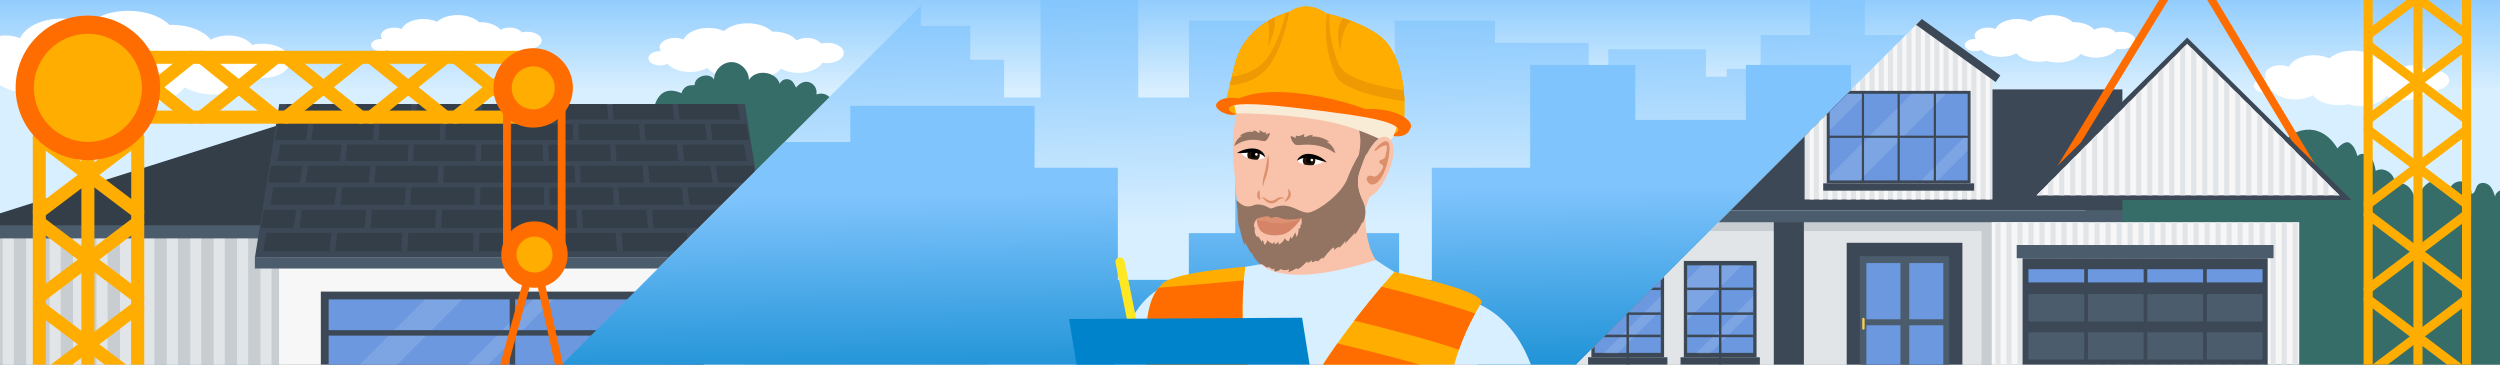 <?xml version="1.0" encoding="UTF-8"?>
<svg id="main" xmlns="http://www.w3.org/2000/svg" xmlns:xlink="http://www.w3.org/1999/xlink" viewBox="0 0 1920 280">
  <rect x="0" y="0" width="1920" height="280" fill="#333333" stroke="none"/>
  <defs>
    <style>
      .cls-1 {
        fill: #c7cdd1;
      }

      .cls-1, .cls-2, .cls-3, .cls-4, .cls-5, .cls-6, .cls-7, .cls-8, .cls-9, .cls-10, .cls-11, .cls-12, .cls-13, .cls-14, .cls-15, .cls-16, .cls-17, .cls-18, .cls-19, .cls-20, .cls-21, .cls-22, .cls-23, .cls-24, .cls-25, .cls-26, .cls-27, .cls-28, .cls-29 {
        stroke-width: 0px;
      }

      .cls-2 {
        fill: #d68467;
      }

      .cls-3 {
        fill: url(#_Градієнт_без_назви_3);
      }

      .cls-4 {
        fill: #ff6d00;
      }

      .cls-5 {
        fill: #0083ca;
      }

      .cls-6 {
        fill: #231106;
      }

      .cls-7 {
        fill: #dd9173;
      }

      .cls-8 {
        fill: #ef9a03;
      }

      .cls-9 {
        fill: #6b98df;
      }

      .cls-10 {
        fill: #d8efff;
      }

      .cls-30 {
        clip-path: url(#clippath-2);
      }

      .cls-11 {
        fill: #937361;
      }

      .cls-12 {
        fill: #f7f7f7;
      }

      .cls-14 {
        fill: url(#_Градієнт_без_назви_6);
      }

      .cls-15 {
        fill: #ffe721;
      }

      .cls-16 {
        fill: #333e49;
      }

      .cls-17, .cls-31, .cls-32, .cls-33 {
        fill: none;
      }

      .cls-18 {
        fill: #ffcf4a;
      }

      .cls-19 {
        fill: #ffae01;
      }

      .cls-34 {
        clip-path: url(#clippath-1);
      }

      .cls-35 {
        clip-path: url(#clippath-4);
      }

      .cls-20 {
        fill: #4b5c6d;
      }

      .cls-21, .cls-25 {
        fill: #fff;
      }

      .cls-22 {
        fill: #3c4856;
      }

      .cls-36 {
        clip-path: url(#clippath);
      }

      .cls-31 {
        stroke-width: 10px;
      }

      .cls-31, .cls-33 {
        stroke: #ffae01;
        stroke-linecap: round;
        stroke-linejoin: round;
      }

      .cls-32 {
        stroke: #ff6d00;
        stroke-miterlimit: 10;
        stroke-width: 6px;
      }

      .cls-37 {
        clip-path: url(#clippath-3);
      }

      .cls-38 {
        clip-path: url(#clippath-5);
      }

      .cls-23 {
        fill: #e2e5e8;
      }

      .cls-24 {
        fill: #366d68;
      }

      .cls-33 {
        stroke-width: 7px;
      }

      .cls-25 {
        opacity: .13;
      }

      .cls-26 {
        fill: url(#_Градієнт_без_назви_5);
      }

      .cls-27 {
        fill: #f9c3ab;
      }

      .cls-28 {
        fill: #db8f6a;
      }

      .cls-29 {
        fill: #f9ecd7;
      }
    </style>
    <clipPath id="clippath">
      <rect id="mask-2" data-name="mask" class="cls-17" width="1920" height="280"/>
    </clipPath>
    <linearGradient id="_Градієнт_без_назви_5" data-name="Градієнт без назви 5" x1="960" y1="-18.02" x2="960" y2="69.81" gradientUnits="userSpaceOnUse">
      <stop offset="0" stop-color="#80c4fd"/>
      <stop offset="1" stop-color="#d8efff"/>
    </linearGradient>
    <clipPath id="clippath-1">
      <polygon class="cls-17" points="1490.63 0 1210.64 280 431.53 280 711.53 0 1490.63 0"/>
    </clipPath>
    <linearGradient id="_Градієнт_без_назви_3" data-name="Градієнт без назви 3" x1="1481.23" y1="167.37" x2="1479.19" y2="-14.42" gradientUnits="userSpaceOnUse">
      <stop offset="0" stop-color="#d8efff"/>
      <stop offset="1" stop-color="#80c4fd"/>
    </linearGradient>
    <linearGradient id="_Градієнт_без_назви_6" data-name="Градієнт без назви 6" x1="1471.69" y1="323.66" x2="1469.65" y2="139.83" gradientUnits="userSpaceOnUse">
      <stop offset="0" stop-color="#0083ca"/>
      <stop offset="1" stop-color="#80c4fd"/>
    </linearGradient>
    <clipPath id="clippath-2">
      <path class="cls-17" d="m996.05,123.56s7.37-8.95,20,.92c0,0-10.8,6.06-20-.92Z"/>
    </clipPath>
    <clipPath id="clippath-3">
      <path class="cls-17" d="m971.7,120.83s-4.66-10.42-18.39-2.66c0,0,8.42,8.11,18.39,2.66Z"/>
    </clipPath>
    <clipPath id="clippath-4">
      <polygon class="cls-17" points="1490.63 0 1210.64 279.99 1920 279.99 1920 0 1490.63 0"/>
    </clipPath>
    <clipPath id="clippath-5">
      <polygon class="cls-17" points="1564 150 1796.74 150 1680.05 33.31 1564 150"/>
    </clipPath>
  </defs>
  <g id="mask">
    <g class="cls-36">
      <g id="main-2" data-name="main">
        <rect id="sky" class="cls-26" width="1920" height="280"/>
        <g id="clouds">
          <path class="cls-21" d="m647.93,39.87c-.74-4.29-7.03-7.41-14.04-6.96-1.2.08-2.34.26-3.41.52-1.8-2.53-5.92-4.3-10.72-4.3-3.08,0-5.88.73-7.97,1.92-3.23-4.01-9.96-6.77-17.76-6.77-.36,0-.72,0-1.08.02-3.86-3.84-10.79-6.41-18.7-6.41s-14.33,2.38-18.26,5.99c-3.32-1.54-7.46-2.46-11.96-2.46-9.15,0-16.84,3.8-19.11,8.97-1.88-.79-4.16-1.26-6.61-1.26-6.46,0-11.69,3.2-11.69,7.16,0,1.07.39,2.08,1.07,2.99-.23-.01-.47-.02-.71-.02-4.97,0-8.99,2.47-8.99,5.51s4.03,5.51,8.99,5.51c2.12,0,4.08-.45,5.61-1.21,3.32,3.74,9.79,6.27,17.23,6.27,5.21,0,9.94-1.25,13.45-3.27,3.52,4.54,11.08,7.68,19.83,7.68,2.51,0,4.92-.26,7.16-.74,2.94.89,6.24,1.4,9.74,1.4,8.75,0,16.31-3.14,19.83-7.68,3.51,2.03,8.24,3.27,13.45,3.27,8.41,0,15.59-3.24,18.37-7.8,1.55.28,3.21.38,4.92.27,7.01-.45,12.1-4.3,11.36-8.6Z"/>
          <path class="cls-21" d="m1880.93,60.87c-.74-4.29-7.03-7.41-14.04-6.96-1.2.08-2.34.26-3.41.52-1.8-2.53-5.92-4.3-10.72-4.3-3.08,0-5.88.73-7.97,1.92-3.23-4.01-9.96-6.77-17.76-6.77-.36,0-.72,0-1.08.02-3.86-3.84-10.79-6.41-18.7-6.41s-14.33,2.38-18.26,5.99c-3.32-1.54-7.46-2.46-11.96-2.46-9.15,0-16.84,3.8-19.11,8.97-1.88-.79-4.16-1.26-6.61-1.26-6.46,0-11.69,3.2-11.69,7.16,0,1.07.39,2.08,1.07,2.99-.23-.01-.47-.02-.71-.02-4.97,0-8.99,2.47-8.99,5.51s4.03,5.51,8.99,5.51c2.12,0,4.08-.45,5.61-1.21,3.32,3.74,9.79,6.27,17.23,6.27,5.21,0,9.94-1.25,13.45-3.27,3.52,4.54,11.08,7.68,19.83,7.68,2.51,0,4.92-.26,7.16-.74,2.94.89,6.24,1.4,9.74,1.4,8.75,0,16.31-3.14,19.83-7.68,3.51,2.03,8.24,3.27,13.45,3.27,8.41,0,15.59-3.24,18.37-7.8,1.55.28,3.21.38,4.92.27,7.01-.45,12.1-4.3,11.36-8.6Z"/>
          <path class="cls-21" d="m222.88,45.37c-1.25-7.24-11.85-12.5-23.68-11.73-2.02.13-3.95.43-5.74.87-3.04-4.27-9.99-7.26-18.09-7.26-5.19,0-9.91,1.23-13.44,3.24-5.44-6.76-16.8-11.41-29.95-11.41-.61,0-1.22.01-1.83.03-6.51-6.48-18.2-10.8-31.54-10.8s-24.17,4.01-30.8,10.1c-5.6-2.61-12.59-4.15-20.16-4.15-15.43,0-28.41,6.41-32.23,15.12-3.17-1.34-7.01-2.12-11.16-2.12-10.89,0-19.72,5.41-19.72,12.07,0,1.8.65,3.51,1.81,5.05-.4-.02-.8-.03-1.2-.03-8.38,0-15.17,4.16-15.17,9.29s6.79,9.29,15.17,9.29c3.58,0,6.87-.76,9.47-2.03,5.6,6.3,16.52,10.58,29.06,10.58,8.78,0,16.76-2.1,22.68-5.52,5.94,7.66,18.68,12.95,33.45,12.95,4.23,0,8.29-.44,12.08-1.24,4.95,1.51,10.53,2.36,16.43,2.36,14.76,0,27.5-5.29,33.45-12.95,5.92,3.42,13.9,5.52,22.68,5.52,14.19,0,26.29-5.47,30.98-13.16,2.61.47,5.42.64,8.29.45,11.83-.76,20.41-7.26,19.16-14.5Z"/>
          <path class="cls-21" d="m415.94,30.4c-.65-3.68-6.14-6.35-12.26-5.96-1.05.07-2.04.22-2.97.44-1.57-2.17-5.17-3.69-9.37-3.69-2.69,0-5.13.63-6.96,1.65-2.82-3.44-8.7-5.8-15.51-5.8-.32,0-.63,0-.95.02-3.37-3.29-9.43-5.49-16.33-5.49s-12.51,2.04-15.95,5.13c-2.9-1.32-6.52-2.11-10.44-2.11-7.99,0-14.71,3.26-16.69,7.69-1.64-.68-3.63-1.08-5.78-1.08-5.64,0-10.21,2.75-10.21,6.14,0,.92.34,1.78.94,2.57-.21,0-.41-.02-.62-.02-4.34,0-7.85,2.11-7.85,4.72s3.52,4.72,7.85,4.72c1.86,0,3.56-.39,4.9-1.03,2.9,3.2,8.55,5.38,15.05,5.38,4.55,0,8.68-1.07,11.74-2.81,3.08,3.89,9.67,6.58,17.32,6.58,2.19,0,4.3-.22,6.26-.63,2.56.77,5.45,1.2,8.51,1.2,7.64,0,14.24-2.69,17.32-6.58,3.07,1.74,7.2,2.81,11.74,2.81,7.35,0,13.61-2.78,16.04-6.69,1.35.24,2.8.33,4.29.23,6.13-.39,10.57-3.69,9.92-7.37Z"/>
          <path class="cls-21" d="m1639.94,30.4c-.65-3.68-6.14-6.35-12.26-5.96-1.05.07-2.04.22-2.97.44-1.57-2.17-5.17-3.69-9.37-3.69-2.69,0-5.13.63-6.96,1.65-2.82-3.44-8.7-5.8-15.51-5.8-.32,0-.63,0-.95.02-3.37-3.29-9.43-5.49-16.33-5.49s-12.51,2.04-15.95,5.13c-2.9-1.32-6.52-2.11-10.44-2.11-7.99,0-14.71,3.26-16.69,7.69-1.64-.68-3.63-1.08-5.78-1.08-5.64,0-10.21,2.75-10.21,6.14,0,.92.34,1.78.94,2.57-.21,0-.41-.02-.62-.02-4.34,0-7.85,2.11-7.85,4.72s3.52,4.72,7.85,4.72c1.86,0,3.56-.39,4.9-1.03,2.9,3.2,8.55,5.38,15.05,5.38,4.55,0,8.68-1.07,11.74-2.81,3.08,3.89,9.67,6.58,17.32,6.58,2.19,0,4.3-.22,6.26-.63,2.56.77,5.45,1.2,8.51,1.2,7.64,0,14.24-2.69,17.32-6.58,3.07,1.74,7.2,2.81,11.74,2.81,7.35,0,13.61-2.78,16.04-6.69,1.35.24,2.8.33,4.29.23,6.13-.39,10.57-3.69,9.92-7.37Z"/>
        </g>
        <g id="bushes">
          <path class="cls-24" d="m1639.32,108.82c9.75-1.82,20.29,1.22,27.58,7.95,4.74-5.68,15.77-3.06,17.44,4.16,1.63-3.93,7.09-4.95,10.96-3.2s6.5,5.38,8.94,8.86c7.34-6.26,20.29-3.74,24.74,4.83-1.03-4.28,3.08-8.62,7.47-8.81s8.44,2.9,10.54,6.76c-.37-12.77,8.18-26.3,20.63-29.16,18.37-4.21,27.46,13.79,27.46,13.79,0,0,5.49-6.37,9.09-4.37s5.21,6.26,6.37,10.22c2.55-2.79,7.48-1.81,10.02.99s3.33,6.72,4.01,10.44c6.38-4,16.09,3.1,14.21,10.39,3.88-2.47,9.34-.48,12.21,3.12s3.8,8.33,4.65,12.85c1.24-6.86,3.89-14.22,10.02-17.52s15.88.93,15.05,7.85c0-4.71,4.45-8.94,9.15-8.69s8.69,4.92,8.19,9.6c2.84-.08,3-4.27,4.7-6.54,2-2.67,6.41-2.26,8.91-.05s3.58,5.58,4.56,8.77c.79-6.22,10.5-7.14,14.82-2.59s4.72,11.41,5.21,17.66c3.11,39.53,19.21,80.07,6.38,117.6-.93,2.73-2.1,5.53-4.36,7.32-1.68,1.33-3.79,1.96-5.87,2.49-23.36,5.93-47.91,1.93-71.99.85-41.48-1.85-82.77,5.08-124.03,9.7-41.26,4.62-83.68,6.85-123.72-4.14-2.7-.74-5.49-1.6-7.55-3.5-2.06-1.89-3.14-4.6-4.1-7.23-19.59-53.6-10.61-106.63,12.22-157.26,5.08-11.28,13.13-20.74,26.07-23.15Z"/>
          <path class="cls-24" d="m530.51,65.5l2.96-.14c-.02-6.95,11.21-10.21,14.92-4.33.02-7.09,6.58-13.49,13.67-13.34s13.37,6.84,13.07,13.93c4.93-8.9,21.02-6.98,23.71,2.84.01-.03.02-.06.03-.08,1.68-4.32,7.65-4.87,10.26-1.04.86,1.25,1.62,2.57,2.27,3.94,1.13-1.59,2.69-2.84,4.44-3.68,5.55-2.66,11.71,1.81,11.26,7.95-.02.32-.06.65-.1.97l1.42-.36c5.34-1.36,10.63,2.38,11.14,7.87h0c3.7-2.75,9.34-.76,12.08,2.94s3.34,8.52,3.85,13.1c.62,5.54,1.23,11.25-.29,16.62s-5.72,10.37-11.25,11.09c-2.23.29-4.99.12-5.64,2.81-.17.69-.12,1.41.03,2.1,3.99,18.52-10.2,36.75-27.46,44.19s-36.11,6.68-54.55,5.92c-3.44-.14-6.98-.3-10.09-1.76-2.86-1.34-5.13-3.66-7.4-5.85-6.16-5.95-12.92-11.35-18.17-18.12-12.22-15.73-13.81-36.18-18.23-54.91-3.07-13.01,1.49-35.28,21-26.55,0-.02,0-.04.01-.06.79-3.38,3.6-5.89,7.06-6.05Z"/>
        </g>
        <g id="building">
          <g id="buiding">
            <rect class="cls-1" x="-4.98" y="169.37" width="222.98" height="196.22"/>
            <rect class="cls-23" x="200.02" y="175.04" width="8.51" height="190.89"/>
            <rect class="cls-23" x="182.06" y="175.04" width="8.51" height="190.89"/>
            <rect class="cls-23" x="164.11" y="175.04" width="8.51" height="190.89"/>
            <rect class="cls-23" x="146.11" y="175.04" width="8.51" height="190.89"/>
            <rect class="cls-23" x="128.11" y="175.04" width="8.51" height="190.89"/>
            <rect class="cls-23" x="110.11" y="175.04" width="8.51" height="190.89"/>
            <rect class="cls-23" x="92.11" y="175.04" width="8.51" height="190.89"/>
            <rect class="cls-23" x="74.11" y="175.04" width="8.51" height="190.89"/>
            <rect class="cls-23" x="56.11" y="175.04" width="8.51" height="190.89"/>
            <rect class="cls-23" x="38.11" y="175.04" width="8.51" height="190.89"/>
            <rect class="cls-23" x="20.11" y="175.04" width="8.51" height="190.89"/>
            <rect class="cls-23" x="2.11" y="175.04" width="8.51" height="190.89"/>
            <polygon class="cls-16" points="227.43 91.83 221.67 173.01 220.97 182.92 -29 182.92 -29 173.01 227.43 91.83"/>
            <polygon class="cls-20" points="221.67 173.01 220.97 182.92 -29 182.92 -29 173.01 221.67 173.01"/>
            <rect class="cls-12" x="214.31" y="182" width="357.9" height="183.59" transform="translate(786.52 547.6) rotate(-180)"/>
            <polygon class="cls-22" points="572.07 79.94 214.45 79.94 195.75 197.91 590.77 197.91 572.07 79.94"/>
            <rect class="cls-20" x="195.75" y="197.72" width="395.02" height="8.51" transform="translate(786.52 403.95) rotate(-180)"/>
            <g id="pattern">
              <polygon class="cls-16" points="533.58 193 584.27 193 582.06 178.86 531.95 178.86 533.58 193"/>
              <polygon class="cls-16" points="478.36 193 529.05 193 527.48 178.86 477.37 178.86 478.36 193"/>
              <polygon class="cls-16" points="423.14 193 473.83 193 472.9 178.86 422.79 178.86 423.14 193"/>
              <polygon class="cls-16" points="367.91 193 418.61 193 418.31 178.86 368.21 178.86 367.91 193"/>
              <polygon class="cls-16" points="312.69 193 363.39 193 363.73 178.86 313.63 178.86 312.69 193"/>
              <polygon class="cls-16" points="257.47 193 308.17 193 309.15 178.86 259.05 178.86 257.47 193"/>
              <polygon class="cls-16" points="202.25 193 252.94 193 254.57 178.86 204.47 178.86 202.25 193"/>
              <polygon class="cls-16" points="554.53 161.16 556.4 174.88 586.05 174.88 583.84 161.16 554.53 161.16"/>
              <polygon class="cls-16" points="502 174.88 551.94 174.88 550.12 161.16 500.75 161.16 502 174.88"/>
              <polygon class="cls-16" points="447.6 174.88 497.54 174.88 496.34 161.16 446.97 161.16 447.6 174.88"/>
              <polygon class="cls-16" points="393.2 174.88 443.14 174.88 442.57 161.16 393.2 161.16 393.2 174.88"/>
              <polygon class="cls-16" points="338.8 174.88 388.74 174.88 388.79 161.16 339.42 161.16 338.8 174.88"/>
              <polygon class="cls-16" points="284.39 174.88 334.34 174.88 335.01 161.16 285.64 161.16 284.39 174.88"/>
              <polygon class="cls-16" points="229.99 174.88 279.94 174.88 281.23 161.16 231.86 161.16 229.99 174.88"/>
              <polygon class="cls-16" points="202.68 161.16 200.48 174.88 225.51 174.88 227.43 161.16 202.68 161.16"/>
              <polygon class="cls-16" points="529.47 157.3 578.68 157.3 576.59 143.97 527.93 143.97 529.47 157.3"/>
              <polygon class="cls-16" points="475.86 157.3 525.07 157.3 523.59 143.97 474.93 143.97 475.86 157.3"/>
              <polygon class="cls-16" points="422.26 157.3 471.47 157.3 470.59 143.97 421.93 143.97 422.26 157.3"/>
              <polygon class="cls-16" points="368.66 157.3 417.87 157.3 417.59 143.97 368.93 143.97 368.66 157.3"/>
              <polygon class="cls-16" points="315.05 157.3 364.26 157.3 364.59 143.97 315.94 143.97 315.05 157.3"/>
              <polygon class="cls-16" points="261.45 157.3 310.66 157.3 311.59 143.97 262.94 143.97 261.45 157.3"/>
              <polygon class="cls-16" points="207.85 157.3 257.06 157.3 258.59 143.97 209.94 143.97 207.85 157.3"/>
              <polygon class="cls-16" points="549.93 127.28 551.69 140.22 580.48 140.22 578.4 127.28 549.93 127.28"/>
              <polygon class="cls-16" points="498.86 140.22 547.35 140.22 545.64 127.28 497.68 127.28 498.86 140.22"/>
              <polygon class="cls-16" points="446.03 140.22 494.52 140.22 493.4 127.28 445.44 127.28 446.03 140.22"/>
              <polygon class="cls-16" points="393.2 140.22 441.7 140.22 441.16 127.28 393.2 127.28 393.2 140.22"/>
              <polygon class="cls-16" points="340.37 140.22 388.87 140.22 388.92 127.28 340.96 127.28 340.37 140.22"/>
              <polygon class="cls-16" points="287.54 140.22 336.04 140.22 336.67 127.28 288.71 127.28 287.54 140.22"/>
              <polygon class="cls-16" points="234.71 140.22 283.21 140.22 284.43 127.28 236.47 127.28 234.71 140.22"/>
              <polygon class="cls-16" points="208.13 127.28 206.05 140.22 230.36 140.22 232.17 127.28 208.13 127.28"/>
              <polygon class="cls-16" points="525.59 123.63 573.39 123.63 571.42 111.05 524.14 111.05 525.59 123.63"/>
              <polygon class="cls-16" points="473.51 123.63 521.32 123.63 519.92 111.05 472.63 111.05 473.51 123.63"/>
              <polygon class="cls-16" points="421.43 123.63 469.24 123.63 468.41 111.05 421.13 111.05 421.43 123.63"/>
              <polygon class="cls-16" points="369.36 123.63 417.17 123.63 416.9 111.05 369.62 111.05 369.36 123.63"/>
              <polygon class="cls-16" points="317.28 123.63 365.09 123.63 365.4 111.05 318.11 111.05 317.28 123.63"/>
              <polygon class="cls-16" points="265.2 123.63 313.01 123.63 313.89 111.05 266.61 111.05 265.2 123.63"/>
              <polygon class="cls-16" points="213.13 123.63 260.94 123.63 262.39 111.05 215.1 111.05 213.13 123.63"/>
              <polygon class="cls-16" points="545.57 95.28 547.24 107.51 575.22 107.51 573.25 95.28 545.57 95.28"/>
              <polygon class="cls-16" points="495.89 107.51 543.03 107.51 541.41 95.28 494.78 95.28 495.89 107.51"/>
              <polygon class="cls-16" points="444.54 107.51 491.68 107.51 490.62 95.28 443.99 95.28 444.54 107.51"/>
              <polygon class="cls-16" points="393.2 107.51 440.34 107.51 439.83 95.28 393.2 95.28 393.2 107.51"/>
              <polygon class="cls-16" points="341.85 107.51 388.99 107.51 389.04 95.28 342.41 95.28 341.85 107.51"/>
              <polygon class="cls-16" points="290.51 107.51 337.65 107.51 338.25 95.28 291.62 95.28 290.51 107.51"/>
              <polygon class="cls-16" points="239.16 107.51 286.3 107.51 287.46 95.28 240.83 95.28 239.16 107.51"/>
              <polygon class="cls-16" points="213.27 95.28 211.3 107.51 234.93 107.51 236.64 95.28 213.27 95.28"/>
              <polygon class="cls-16" points="521.92 91.83 568.41 91.83 566.54 79.94 520.55 79.94 521.92 91.83"/>
              <polygon class="cls-16" points="471.29 91.83 517.77 91.83 516.45 79.94 470.46 79.94 471.29 91.83"/>
              <polygon class="cls-16" points="420.65 91.83 467.14 91.83 466.35 79.94 420.36 79.94 420.65 91.83"/>
              <polygon class="cls-16" points="370.02 91.83 416.5 91.83 416.26 79.94 370.27 79.94 370.02 91.83"/>
              <polygon class="cls-16" points="319.38 91.83 365.87 91.83 366.16 79.94 320.17 79.94 319.38 91.83"/>
              <polygon class="cls-16" points="268.75 91.83 315.23 91.83 316.07 79.94 270.08 79.94 268.75 91.83"/>
              <polygon class="cls-16" points="218.12 91.83 264.6 91.83 265.97 79.94 219.98 79.94 218.12 91.83"/>
            </g>
          </g>
          <g id="window">
            <rect class="cls-22" x="246.4" y="223.94" width="294" height="120"/>
            <rect class="cls-9" x="252.4" y="229.94" width="282" height="108"/>
            <polygon class="cls-25" points="355.04 229.94 252.4 332.58 252.4 303.94 326.4 229.94 355.04 229.94"/>
            <polygon class="cls-25" points="534.4 232.94 534.4 261.58 458.04 337.94 429.4 337.94 534.4 232.94"/>
            <polygon class="cls-25" points="425.04 229.94 317.04 337.94 301.4 337.94 409.4 229.94 425.04 229.94"/>
            <polygon class="cls-25" points="517.04 229.94 409.04 337.94 393.4 337.94 501.4 229.94 517.04 229.94"/>
            <rect class="cls-22" x="391.44" y="229.11" width="4.21" height="114.83"/>
            <rect class="cls-22" x="391.45" y="113.81" width="4.21" height="283.7" transform="translate(137.89 649.21) rotate(-90)"/>
          </g>
        </g>
        <g id="middle">
          <g id="background">
            <g class="cls-34">
              <g id="background-2" data-name="background">
                <polygon class="cls-3" points="2371.16 52.88 2371.16 21.88 2236.16 21.88 2236.16 74.88 2175.16 74.88 2175.16 170.88 2123.16 170.88 2123.16 130.88 2089.16 130.88 2089.16 56.88 2067.16 56.88 2046.16 -13.12 2025.16 56.88 2003.16 56.88 2003.16 130.88 1969.16 130.88 1969.16 170.88 1945.16 170.88 1945.16 74.88 1873.16 74.88 1873.16 -13.12 1796.16 -13.12 1796.16 33.88 1715.16 33.88 1715.16 -13.12 1638.16 -13.12 1638.16 81.88 1599.16 81.88 1599.16 45.88 1524.16 45.88 1524.16 81.88 1496.16 81.88 1496.16 52.88 1470.16 52.88 1470.16 26.88 1432.16 26.88 1432.16 -6.12 1390.16 -6.12 1390.16 26.88 1352.16 26.88 1352.16 52.88 1326.16 52.88 1326.16 58.88 1310.16 58.88 1310.16 37.88 1235.16 37.88 1235.16 58.88 1220.16 58.88 1220.16 32.88 1148.16 32.88 1148.16 15.88 1071.16 15.88 1071.16 83.88 990.16 83.88 990.16 15.88 913.16 15.88 913.16 74.88 874.16 74.88 874.16 -.12 799.16 -.12 799.16 74.88 771.16 74.88 771.16 45.88 745.16 45.88 745.16 19.88 707.16 19.88 707.16 -13.12 665.16 -13.12 665.16 19.88 627.16 19.88 627.16 45.88 601.16 45.88 601.16 51.88 585.16 51.88 585.16 30.88 510.16 30.88 510.16 51.88 491.16 51.88 491.16 268.88 604.16 268.88 604.16 262.88 760.16 262.88 760.16 291.88 799.16 291.88 874.16 291.88 913.16 291.88 913.16 268.88 990.16 268.88 1071.16 268.88 1139.16 268.88 1148.16 268.88 1216.16 268.88 1216.16 275.88 1329.16 275.88 1329.16 269.88 1485.16 269.88 1485.16 298.88 1524.16 298.88 1599.16 298.88 1638.16 298.88 1638.16 275.88 1715.16 275.88 1796.16 275.88 1864.16 275.88 1873.16 275.88 1917.16 275.88 1945.16 275.88 1969.16 275.88 2123.16 275.88 2175.16 275.88 2175.16 316.88 2256.16 316.88 2256.16 282.88 2336.16 282.88 2336.16 313.88 2471.16 313.88 2471.16 52.88 2371.16 52.88"/>
                <polygon class="cls-14" points="2508.83 102.8 2481.57 102.8 2481.57 79.48 2441.73 79.48 2441.73 49.88 2397.69 49.88 2397.69 79.48 2357.85 79.48 2357.85 102.8 2330.59 102.8 2330.59 128.82 2301.23 128.82 2301.23 61.54 2222.59 61.54 2222.59 128.82 2181.7 128.82 2181.7 75.9 2100.97 75.9 2100.97 136.89 2016.04 136.89 2016.04 75.9 1935.31 75.9 1935.31 91.14 1859.82 91.14 1859.82 114.46 1844.09 114.46 1844.09 95.63 1765.45 95.63 1765.45 114.46 1748.68 114.46 1748.68 109.08 1721.42 109.08 1721.42 85.76 1681.57 85.76 1681.57 56.16 1637.54 56.16 1637.54 85.76 1597.69 85.76 1597.69 109.08 1570.43 109.08 1570.43 135.1 1541.08 135.1 1541.08 102.8 1462.44 102.8 1462.44 135.1 1421.55 135.1 1421.55 49.88 1340.82 49.88 1340.82 92.04 1255.89 92.04 1255.89 49.88 1175.16 49.88 1175.16 128.82 1099.66 128.82 1099.66 214.93 1074.5 214.93 1074.5 179.05 1038.85 179.05 1038.85 112.67 1015.79 112.67 993.77 49.88 971.75 112.67 948.68 112.67 948.68 179.05 913.03 179.05 913.03 214.93 858.51 214.93 858.51 128.82 794.56 128.82 794.56 81.28 653.01 81.28 653.01 109.08 550.16 109.08 550.16 91.93 530.24 91.93 530.24 73.1 451.6 73.1 451.6 91.93 431.68 91.93 431.68 286.57 548.16 286.57 548.16 343.19 689.71 343.19 689.71 315.39 773.59 315.39 773.59 345.88 858.51 345.88 858.51 309.11 913.03 309.11 1074.5 309.11 1099.66 309.11 1129.02 309.11 1175.16 309.11 1184.59 309.11 1255.89 309.11 1340.82 309.11 1421.55 309.11 1421.55 329.74 1462.44 329.74 1541.08 329.74 1581.97 329.74 1581.97 303.73 1745.53 303.73 1745.53 309.11 1864.01 309.11 1864.01 302.83 1935.31 302.83 1944.74 302.83 2016.04 302.83 2100.97 302.83 2181.7 302.83 2181.7 323.46 2222.59 323.46 2301.23 323.46 2342.12 323.46 2342.12 297.45 2508.83 297.45 2508.83 102.8"/>
              </g>
            </g>
          </g>
          <g id="worker">
            <path class="cls-10" d="m911.08,219.19s-20.13-8.29-39.46,21.31c-19.34,29.6-30.78,108.13-42.23,147.99-11.44,39.86,11.44,56.46,40.85,57.43,29.4.97,54.7-113.9,54.7-113.9l-13.85-112.83Z"/>
            <path class="cls-10" d="m1119.6,228.89s34.18,2.14,53.13,43.97c18.94,41.83,21.31,99.84,36.31,138.52,15,38.67,15.39,59.99-17.36,70.25-32.76,10.26-49.33-54.85-64.72-83.27-15.39-28.41-29.2-55.64-29.2-69.06s21.86-100.41,21.86-100.41Z"/>
            <path class="cls-27" d="m968.23,192.05s1.8,8.89.15,11.3-46.41,5.66-68.43,14.89c-22.02,9.23-7.41,127.23-1.89,151.69,5.52,24.47-5.52,166.93-5.52,166.93,0,0,78.53,22.89,146.02,18.15s73.01-16.57,73.01-16.57c0,0-17.56-120.94-13.32-150.45,4.24-29.51,43.86-132.16,38.65-144.77-5.21-12.6-59.46-22.27-76.53-38.94-17.07-16.67-10.92-59.42-10.92-59.42l-81.2,47.18Z"/>
            <path class="cls-10" d="m968.7,202.81s14.41,20.42,87.91-3.11l14.28,9.18s11.07,4,39.88,15.84c28.81,11.84,28.32,16.57,26.59,40.45-1.73,23.88-29.75,97.28-34.09,131.62-4.34,34.33,13.42,143.65,13.42,143.65,0,0-80.9,21.71-152.73,16.97s-75.78-19.38-75.78-19.38c0,0,9.48-114.01,9.48-152.68s-15.39-91.16-12.63-124.31c2.76-33.15,5.52-42.23,13.02-44.99s70.64-13.22,70.64-13.22Z"/>
            <path class="cls-19" d="m949.36,87.78s-7.89.4-8.29-5.32,12.23-4.97,12.23-4.97l.79,9.11-4.74,1.18Z"/>
            <path class="cls-19" d="m1064.99,103.96s7.89.39,9.47-1.58-2.07-8.68-7.35-9.08-2.12,10.66-2.12,10.66Z"/>
            <path class="cls-11" d="m968.06,43.29s-7.14-1.26-13.91,15.89-.85,32.27-.85,32.27c0,0,18.23-28.64,18.39-36.88s-3.63-11.28-3.63-11.28Z"/>
            <path class="cls-27" d="m1006.55,36.35s-40.3-5.06-52.29,33.45c-12,38.5-5.99,55.76-5.44,72.59.55,16.83,8.32,49.02,21.07,55.9,12.75,6.88,27.83,9.39,54.85-11.84,16.57-13.02,23.68-13.42,32.76-59.2,3.15-15.87,22.03-90.62-50.94-90.89Z"/>
            <path class="cls-28" d="m967.48,146.12c-.31,1.01-.03,1.85,0,2.86.11,1.65-.22,2.96.57,4.54-2.18-.11-2.78-2.9-2.44-4.62.15-1.07.63-2.54,1.86-2.77h0Z"/>
            <path class="cls-28" d="m968.23,152.27c.62-.74,1.78-.73,2.65-.44.95.34,1.65.98,2.3,1.43,1.46,1.07,3.46,1.26,5.13.61,1.5-.61,2.76-2.21,4.59-2.37,1.38-.17,2.74.25,3.96.78-.88.06-1.74.07-2.54.2-2.29.19-3.21,2.27-5.24,3.18-1.83.81-4.03.71-5.75-.32-1.84-.99-2.68-3.78-5.1-3.07h0Z"/>
            <path class="cls-28" d="m989.15,144.87c2.26,1.63,3,5.35,1.11,7.54-.97,1.07-2.51,2.61-4.08,2.3.89-.58,1.21-1.38,1.79-2.22.55-.82,1.04-1.54,1.27-2.24.48-1.66.21-3.55-.1-5.38h0Z"/>
            <path class="cls-28" d="m973.97,118.59c.94,5.18.42,10.57-1.13,15.59-.96,2.95-2.29,5.67-2.65,8.8,0,0-.23,0-.23,0,.04-.21.07-.41.12-.62.04.21.08.41.12.62h-.23c-.71-3.11.27-6.34,1.06-9.33,1.3-4.97,2.02-9.99,2.95-15.06h0Z"/>
            <g class="cls-30">
              <path class="cls-21" d="m996.05,123.56s7.37-8.95,20,.92c0,0-10.8,6.06-20-.92Z"/>
              <circle class="cls-6" cx="1005.35" cy="123.37" r="4.79"/>
              <circle class="cls-13" cx="1005.35" cy="123.37" r="2.02"/>
              <circle class="cls-21" cx="1007.5" cy="122.91" r="1.01"/>
            </g>
            <g class="cls-37">
              <path class="cls-21" d="m971.7,120.83s-4.66-10.42-18.39-2.66c0,0,8.42,8.11,18.39,2.66Z"/>
              <circle class="cls-6" cx="962.73" cy="119.03" r="4.79"/>
              <circle class="cls-13" cx="962.73" cy="119.03" r="2.02"/>
              <circle class="cls-21" cx="964.88" cy="118.57" r="1.01"/>
            </g>
            <path class="cls-13" d="m996.05,123.56c1.18-3.32,4.81-5.28,8.22-5.42,5.17-.1,11.4,2.57,14.74,6.53-4.07-1.14-7.87-2.32-11.93-3.13-3.87-.9-7.63-.43-11.03,2.02h0Z"/>
            <path class="cls-13" d="m971.7,120.83c-4.76-4.65-9.72-3.67-15.72-3.41-1.95.1-3.93.22-6.02.15,4.6-3.15,13.12-5.14,18.09-1.95,1.83,1.18,3.3,3.05,3.65,5.2h0Z"/>
            <path class="cls-11" d="m995.14,111.21c1.45.45,3.64.1,5.13,0,9.11-.59,17.51.93,25.3,6.56-.86-4.02-3.51-7.43-6.81-8.79.74-.05,1.49-.1,2.23-.15-4.11-2.87-8.94-4.27-13.7-3.97.37-.45.85-.77,1.37-.91-1.4-.35-2.88-.2-4.2.42-.79.36-1.56.9-2.4.85s-.55-1.53-.2-2.44c-2.76,1.41-5.07,2.56-6.66,1.06-.02.73-.04,1.46-.06,2.19,0-.25-3.56-1.58-3.87-1.67-.26,2.39,2.1,6.3,3.88,6.86Z"/>
            <path class="cls-11" d="m971.68,108.26c-1.15.32-2.78-.18-3.91-.38-6.88-1.24-13.43-.42-19.89,4.35,1.03-3.75,3.36-6.8,6-7.84-.56-.1-1.12-.21-1.68-.31,3.4-2.42,7.21-3.39,10.81-2.76-.24-.46-.57-.8-.96-.96,1.1-.22,2.21.03,3.16.71.57.41,1.11.97,1.75.99s.56-1.41.38-2.3c1.97,1.54,3.62,2.8,4.98,1.5-.05.7-.1,1.39-.16,2.09.02-.23,2.85-1.23,3.1-1.3-.02,2.29-2.19,5.82-3.6,6.22Z"/>
            <path class="cls-11" d="m963.54,52.41s3.43,11.33,32.51,6.77,40.8,1.41,37.7,15.59c-3.1,14.19,6.87,12.47,9.98,24.97,3.11,12.5-1.92,22.42,0,22.39s1.66-.58,10.28-6.82,6.61,18.5,1.1,23.1c-5.51,4.6,20.04-24.16,15.16-57.53s-10.83-43.88-29.56-44.54c-18.73-.67-25.44-13.76-53.86-4.85-28.41,8.92-28.08,15.53-23.31,20.91Z"/>
            <path class="cls-11" d="m1048.13,158.54c-.9-4.46-8.2-14.59-3.76-27.09,4.44-12.5,5.62-14.87,4.83-14.87s.2-3.19-1.48-2.58c-1.68.61-8.39,10.87-12.73,22.71-4.34,11.84-21.19,24.28-28.94,26.35-7.58,2.02-15.28-9.61-28.88-3.16-.59.28-1.28.28-1.87,0-1.86-.92-7.59-4.28-12.52-2.26-8.68,3.55-12.37-4.52-13.02-3.55-.24.36.08,3.46.62,7.25.04.6.11,1.18.11,1.57.02,2.25.11,4.49.29,6.73.14,1.87,1.09,4.74.73,6.53.14-.7.29-1.4.43-2.1.79,5.02,2.16,9.94,4.08,14.65,0-.94,0-1.87,0-2.81,1.63,2.99,3.27,5.99,4.9,8.98,0-.57,0-1.14,0-1.71,1.5,3.99,4.12,7.55,7.47,10.18-.15-.21.07-.52.33-.55.26-.03.49.12.71.27,1.31.89,2.62,1.78,3.93,2.66-.3-.56.73-.86,1.31-.61.91.39,1.71,1.01,2.3,1.8.47-.38,1.07-.6,1.67-.61.03.7.06,1.39.1,2.09,1.76.14,3.56-.55,4.77-1.83,1.92,1.19,4.5,1.22,6.44.07-.13.74-.26,1.49-.38,2.23,2.15-.59,4.19-1.58,5.98-2.91.33.96,1.78.55,2.6-.05,2.1-1.55,4.04-3.32,5.79-5.27.18.45.25.94.2,1.42,1.29-.53,2.47-1.32,3.48-2.29-.09.47-.16.94-.22,1.42.78.33,1.62-.21,2.37-.59.75-.38,1.88-.51,2.25.24,1.19-1.15,2.45-2.22,3.77-3.2.02.47.05.95.07,1.42,2.1-2.91,4.45-5.65,7.01-8.16.47-.46,1.14-.94,1.72-.64.04.6.08,1.2.12,1.8,1.04-1.15,2.35-2.05,3.79-2.62,0,.31,0,.62,0,.94,1.92-1.73,3.62-3.69,5.07-5.83-.28.87-.49,1.76-.64,2.66,2.6-2.84,5.2-5.69,7.8-8.53-.07.55-.15,1.1-.22,1.65,2.4-3.11,4.38-6.54,5.89-10.17-.01.49-.03.99-.04,1.48,2.09-3.61,2.78-8,1.93-12.08-.03-.35-.07-.69-.14-1.01Z"/>
            <path class="cls-27" d="m963.33,171.44c-.35,1.33-.29,2.72-.22,4.09-.08-.57.37-1.15.94-1.21-1.03,2.69-.37,5.95,1.63,8.02.06-.41.12-.83.18-1.24,1.2,1.48,2.29,3.07,3.23,4.72.08-.42.15-.84.23-1.26.73-.02,1.09.86,1.19,1.58s.24,1.61.93,1.83c.89-.97,1.54-2.15,1.88-3.42,1.1,1.22,2.52,2.14,4.08,2.65.37-.61.95-1.1,1.62-1.34.04.62-.05,1.25-.25,1.83,1.26-.39,2.37-1.2,3.12-2.28l.09,2.44c2.15-.88,3.91-2.7,4.72-4.88.54.91,1.31,1.68,2.23,2.2.18.1.4.2.6.13.19-.07.29-.28.36-.46.43-1.01.87-2.02,1.3-3.03.27.5.53,1,.8,1.51,1.16-1.49,2.08-3.16,2.74-4.92.38,1.24.77,2.47,1.15,3.71,1-2.16,1.53-4.55,1.54-6.93.42.05.81.29,1.03.64.24-1.18.4-2.37.45-3.57.23.15.47.3.7.44.03-1.25.06-2.49.09-3.74,0-.22-.06-1.31-.2-1.47-.24-.27-.62.7-.96.84-4.33,1.82-8.73,3.56-13.35,4.41s-9.51.76-13.86-1c-1.76-.71-2.86-3.31-4.59-3.86-1.55-.49-3.02,2.15-3.39,3.55Z"/>
            <path class="cls-2" d="m965.15,168.28s0,4.06,1.97,7.5c2.61,4.56,10.09,6.01,17.76,4.34s14.6-12.63,14.6-12.63c0,0-9.08,3.55-16.57,2.76s-17.76-1.97-17.76-1.97Z"/>
            <path class="cls-7" d="m976.66,167.63s1.82-2.23,7.38,0c5.57,2.23,15.43-.13,15.43-.13,0,0-8.81,4.64-16.57,3.95-5.78-.52-5.92.39-9.47-1.18s-5.2.75-8.29-1.97c0,0,.6-.91,5.92-1.97,3.95-.79,5.6,1.32,5.6,1.32Z"/>
            <path class="cls-29" d="m947.39,78.7l1.92,8.05c.03.14.16.23.3.23,4.21-.02,47.12.4,77.11,7.89,21.92,5.48,36.74,14.44,39.48,14.52s7.09-11.76,7.09-14.52-42.08-15.13-74.32-17.43c-32.23-2.3-51.57,1.25-51.57,1.25Z"/>
            <path class="cls-19" d="m1078.41,93.3s-31.46-8.09-62.75-12.5c-31.29-4.4-64.33-4.17-64.33-4.17l-9.87,1.25s.51-2.57,1.48-6.65c.41-1.73.91-3.73,1.49-5.93.15-.56.3-1.12.45-1.7.17-.61.34-1.23.51-1.85,1.5-5.36,3.15-13.86,5.54-19.75,10.53-26.02,39.07-32.76,39.07-32.76,0,0,11.84-10.66,29.2,1.18,0,0,34.72,7.77,46.57,23.28,8.87,11.62,11.86,27.87,12.73,40.47.06.88.11,1.74.15,2.59.02.33.03.66.04.98h0c.38,9.1-.29,15.56-.29,15.56Z"/>
            <path class="cls-4" d="m1083.54,97.64c-2.01,7.38-9.48,7.47-13.35,6.82.29-.6.57-1.23.83-1.87,2.2-1.01,4.19-2.66,1.71-4.87-.45-.41-1.05-.83-1.82-1.27-.12-.07-.24-.14-.37-.21-5.3-2.89-15.04-5.35-33.97-8.18-11.42-1.7-26.18-3.55-45.33-5.7-26.56-2.98-38.23-2.72-43.36-1.6-4.85,1.05-3.85,2.88-4.05,3.45-.39,1.18,5.52,3.55,5.52,3.55-5.13,2.37-17.91-3.63-15-8.29,3.95-6.31,17.36-3.95,17.36-3.95,22.55-9.99,62.1-2.31,81.47,3.2,9.46,2.7,15.62,5.09,15.62,5.09,5.63-.6,14.73.22,22,2.59,7.01,2.28,13.91,6.88,12.73,11.22Z"/>
            <path class="cls-27" d="m1054.33,149.74c-3.28,2.23-6.38,3.13-8.66,2.34-1.86-4.7-3.79-10.97-2.04-18.16,0-.01,0-.02,0-.04.22-.78.46-1.59.73-2.43,0,0,0-.01,0-.02.71-2.27,1.6-4.75,2.68-7.45,0,0,.03-.07.08-.19,0,0,0-.02,0-.02,1.01-2.42,10.37-24.24,19.56-17.49,9.73,7.15-2.5,36.74-12.37,43.45Z"/>
            <path class="cls-28" d="m1055.63,115.51c-.07-.12-.07-.28.02-.39.88-1.17,6.13-7.87,9.74-6.43,3.95,1.58.79,21.31-5.92,29.6s-11.84-.79-9.08-2.76,4.34,1.18,6.71-.39,6.25-6.95,4.9-8.21-3.68-1.87-2.32-3.54,3.97.31,4.84-5.61,1.59-7.14-2.52-5.54-5.54,4.63-6.37,3.29Z"/>
            <path class="cls-8" d="m1078.7,77.75c-13.05-1.77-47.65-7.59-53.13-20.15-11.1-25.47-6.36-47.17-6.36-47.17,0,0,.67.15,1.84.45,7.33,1.85,34.52,9.47,44.72,22.84,7.78,10.19,11.04,23.93,12.3,35.66.18,1.65.32,3.26.42,4.81.06.88.11,1.74.15,2.59.02.33.03.66.04.98Z"/>
            <path class="cls-19" d="m1078.08,69.37c-14.83-2.22-44.7-8.07-49.75-19.66-6.9-15.84-7.68-30.22-7.28-38.83,1.77.45,4.68,1.23,8.24,2.34.71.22,1.46.46,2.22.71,1.37.45,2.81.95,4.29,1.48h0c.62.23,1.24.46,1.88.7,10.24,3.88,22.1,9.74,28.09,17.59,7.78,10.19,11.04,23.93,12.3,35.66Z"/>
            <path class="cls-8" d="m990.01,9.25s-5.47,33.62-20.3,46.61c-7.7,6.74-17.56,8.91-25.27,9.45.15-.56.3-1.12.45-1.7.17-.61.34-1.23.51-1.85,1.5-5.36,3.15-13.86,5.54-19.75,10.53-26.02,39.07-32.76,39.07-32.76Z"/>
            <path class="cls-8" d="m990.01,9.25s-5.47,33.62-20.3,46.61c-7.7,6.74-17.56,8.91-25.27,9.45.15-.56.3-1.12.45-1.7.17-.61.34-1.23.51-1.85.26-.93.52-1.95.79-3.04,1.3-5.19,2.77-11.84,4.74-16.71,8.58-21.2,29.12-29.6,36.43-31.98,1.66-.54,2.64-.77,2.64-.77Z"/>
            <path class="cls-19" d="m987.37,10.02c-2.47,10.59-8.29,30.28-18.84,39.52-6.75,5.91-15.16,8.31-22.33,9.17,1.3-5.19,2.77-11.84,4.74-16.71,4.91-12.12,13.73-20.06,21.74-25.08.35-.22.7-.43,1.05-.64,1.74-1.04,3.43-1.95,5.02-2.73.96-.47,1.89-.9,2.76-1.28,2.36-1.03,4.38-1.76,5.86-2.25Z"/>
            <path class="cls-8" d="m1037.68,16.12c-8.13,6.24-8.16,23.74-8.16,24-3.99-15.08-1.03-22.59,1.99-26.18,1.37.45,2.81.95,4.29,1.48h0c.62.23,1.24.46,1.88.7Z"/>
            <path class="cls-8" d="m973.42,36.14c.05-.21,2.71-11.39.31-19.87,1.74-1.04,3.43-1.95,5.02-2.73,1.03,4.65.45,11.87-5.33,22.6Z"/>
            <path class="cls-19" d="m1137.21,233.4c-1.51,2.44-2.93,4.89-4.28,7.32-5.24,9.46-9.31,18.84-12.47,27.86-2.28,6.5-4.08,12.83-5.49,18.86-2.69,11.43-4.01,21.84-4.59,30.53-1.07,16.09.39,26.33.39,26.33,0,0-1.58,58.8-1.97,65.51s15,132.2,15,132.2c-15.79,16.18-127.74,19.99-127.74,19.99l-.18-3.71-10.21-214c.24-1.18.51-2.38.81-3.59h0c3.69-14.83,11.81-31.56,21.63-48,5.92-9.92,12.47-19.74,19.03-28.97,4.35-6.12,8.71-11.99,12.89-17.45,8.06-10.52,15.49-19.55,21.03-26.11h0c6.01-7.1,9.82-11.29,9.82-11.29,78.91,16.92,66.32,24.52,66.32,24.52Z"/>
            <path class="cls-19" d="m999.68,558.07s-1.37.09-3.81.22c-17.43.86-89.66,2.95-111.17-19.87,0,0,9.01-126.25,10.2-148.74.62-11.7-8.08-50.82-12.45-89.12-1.18-10.35-2.05-20.63-2.33-30.3-.18-6.32-.11-12.38.28-18.02h0c.94-13.58,3.77-24.72,9.52-31.27.37-.42.75-.82,1.14-1.2.52-.51.98-1.09,1.43-1.66,1.67-2.14,11.09-8.76,64-13.24,0,0-.65,3.89-1.25,10.47-.68,7.38-1.31,18.14-.93,30.61.17,5.6.54,11.55,1.22,17.68,1.05,9.7,2.84,19.89,5.71,29.95,4.81,16.91,12.67,33.45,25.22,46.77l.02.35h0s13.2,217.37,13.2,217.37Z"/>
            <g>
              <path class="cls-4" d="m955.24,215.33c-.68,7.38-1.31,18.14-.93,30.61-22.89,2.12-55.8,4.82-73.91,6.29.94-13.57,3.77-24.71,9.52-31.26,19.75-1.62,46.93-3.9,65.32-5.63Z"/>
              <path class="cls-4" d="m1132.93,240.72c-5.24,9.46-9.31,18.84-12.47,27.86-8.7-2.98-21.64-6.99-40.82-12.17-15.3-4.14-30.05-7.81-39.6-10.13,8.06-10.52,15.49-19.55,21.03-26.11h0c7.92,1.99,17.06,4.35,26.42,6.88,20.98,5.67,35.37,10.11,45.43,13.67Z"/>
            </g>
            <g>
              <path class="cls-4" d="m955.53,263.63c1.05,9.7,2.84,19.89,5.71,29.95-16.18,1.77-53.47,4.91-78.79,6.99-1.18-10.35-2.05-20.63-2.33-30.3,24.01-1.97,58.71-4.89,75.41-6.63Z"/>
              <path class="cls-4" d="m1114.97,287.44c-2.69,11.43-4.01,21.84-4.59,30.53-8.7-2.99-21.69-7.01-41-12.23-22.61-6.11-44-11.2-49.23-12.44-2.01-.12-6.39-.37-12.04-.6,5.92-9.92,12.47-19.74,19.03-28.97,5.48,1.29,27.16,6.45,50.09,12.65,16.12,4.36,28.36,7.99,37.74,11.05Z"/>
            </g>
          </g>
          <g id="_1" data-name="1">
            <rect class="cls-15" x="864" y="197" width="7" height="81" rx="3.5" ry="3.5" transform="translate(-29.85 176.4) rotate(-11.42)"/>
            <polygon class="cls-5" points="1029 425 851 425 821 245 1000 244 1029 425"/>
          </g>
        </g>
        <g id="crane">
          <polygon class="cls-32" points="410.5 195.5 379 309.97 436 309.97 410.5 195.5"/>
          <rect class="cls-31" x="30.18" y="105.74" width="75.59" height="322.47"/>
          <line class="cls-31" x1="30.18" y1="105.74" x2="105.78" y2="162.83"/>
          <line class="cls-31" x1="30.18" y1="170.81" x2="105.78" y2="227.9"/>
          <line class="cls-31" x1="30.18" y1="235.88" x2="105.78" y2="292.97"/>
          <line class="cls-31" x1="30.18" y1="292.97" x2="105.78" y2="235.88"/>
          <line class="cls-31" x1="30.18" y1="227.9" x2="105.78" y2="170.81"/>
          <line class="cls-31" x1="30.18" y1="162.83" x2="105.78" y2="105.74"/>
          <rect class="cls-31" x="228" y="-94.26" width="45.96" height="322.47" transform="translate(184 317.96) rotate(-90)"/>
          <line class="cls-31" x1="89.74" y1="89.96" x2="146.83" y2="44"/>
          <line class="cls-31" x1="154.81" y1="89.96" x2="211.9" y2="44"/>
          <line class="cls-31" x1="219.88" y1="89.96" x2="276.97" y2="44"/>
          <line class="cls-31" x1="284.95" y1="89.96" x2="342.04" y2="44"/>
          <line class="cls-31" x1="350.02" y1="89.96" x2="407.11" y2="44"/>
          <line class="cls-31" x1="407.11" y1="89.96" x2="350.02" y2="44"/>
          <line class="cls-31" x1="342.04" y1="89.96" x2="284.95" y2="44"/>
          <line class="cls-31" x1="276.97" y1="89.96" x2="219.88" y2="44"/>
          <line class="cls-31" x1="211.9" y1="89.96" x2="154.81" y2="44"/>
          <line class="cls-31" x1="146.83" y1="89.96" x2="89.74" y2="44"/>
          <circle class="cls-4" cx="409.5" cy="67.5" r="30.5"/>
          <circle class="cls-19" cx="409.5" cy="67.5" r="16.5"/>
          <circle class="cls-4" cx="410.5" cy="195.5" r="25.5"/>
          <circle class="cls-19" cx="410.5" cy="195.5" r="13.8"/>
          <line class="cls-32" x1="389.34" y1="75.66" x2="389.34" y2="192"/>
          <line class="cls-32" x1="431.34" y1="75.66" x2="431.34" y2="192"/>
          <line class="cls-31" x1="67.5" y1="428.22" x2="67.5" y2="79.71"/>
          <circle class="cls-4" cx="67.5" cy="67.47" r="55.5"/>
          <circle class="cls-19" cx="67.5" cy="67.47" r="41.5"/>
        </g>
        <g id="group">
          <g class="cls-35">
            <g id="house">
              <g id="house-2" data-name="house">
                <polygon class="cls-22" points="1217.57 68.65 1629.98 68.66 1629.98 161.66 1185.87 161.66 1217.57 68.65"/>
                <rect class="cls-1" x="1190.94" y="170.67" width="353.94" height="139.21"/>
                <rect class="cls-23" x="1190.94" y="177.44" width="330.83" height="132.44"/>
                <rect class="cls-22" x="1362.28" y="166.17" width="23.11" height="139.21"/>
                <rect class="cls-20" x="1185.87" y="161.66" width="444.13" height="9.02"/>
                <rect class="cls-22" x="1418.26" y="186.45" width="88.86" height="123.54" transform="translate(2925.38 496.45) rotate(-180)"/>
                <rect class="cls-20" x="1428.41" y="196.77" width="68.57" height="113.22" transform="translate(2925.38 506.76) rotate(-180)"/>
                <rect class="cls-9" x="1466.3" y="202" width="26.16" height="43.2" transform="translate(2958.76 447.21) rotate(-180)"/>
                <rect class="cls-9" x="1433.37" y="202" width="26.16" height="43.2" transform="translate(2892.9 447.21) rotate(-180)"/>
                <rect class="cls-9" x="1466.3" y="249.82" width="26.16" height="53.18" transform="translate(2958.76 552.82) rotate(-180)"/>
                <rect class="cls-9" x="1433.37" y="249.82" width="26.16" height="53.18" transform="translate(2892.9 552.82) rotate(-180)"/>
                <rect class="cls-18" x="1430.21" y="244.13" width="1.8" height="9.02" rx=".74" ry=".74" transform="translate(2862.23 497.28) rotate(180)"/>
                <g id="window-2" data-name="window">
                  <rect class="cls-22" x="1222.18" y="200.39" width="55.84" height="73.99"/>
                  <rect class="cls-9" x="1224.72" y="203.75" width="50.76" height="67.26"/>
                  <rect class="cls-22" x="1219.64" y="274.37" width="60.92" height="6.79"/>
                  <polygon class="cls-25" points="1266.81 203.75 1224.72 245.84 1224.72 214.95 1235.92 203.75 1266.81 203.75"/>
                  <polygon class="cls-25" points="1275.48 227.49 1275.48 238.12 1242.59 271.01 1242.17 271.43 1231.55 271.43 1275.48 227.49"/>
                  <rect class="cls-22" x="1249.15" y="201.85" width="1.9" height="78.05"/>
                  <rect class="cls-22" x="1224.72" y="239.92" width="50.76" height="1.9"/>
                  <rect class="cls-22" x="1224.72" y="220.88" width="50.76" height="1.9"/>
                  <rect class="cls-22" x="1224.72" y="257.05" width="50.76" height="1.9"/>
                </g>
                <g id="window-3" data-name="window">
                  <rect class="cls-22" x="1293.19" y="200.39" width="55.84" height="73.99"/>
                  <rect class="cls-9" x="1295.73" y="203.75" width="50.76" height="67.26"/>
                  <rect class="cls-22" x="1290.65" y="274.37" width="60.92" height="6.79"/>
                  <polygon class="cls-25" points="1337.82 203.75 1295.73 245.84 1295.73 214.95 1306.93 203.75 1337.82 203.75"/>
                  <polygon class="cls-25" points="1346.5 227.49 1346.5 238.12 1313.6 271.01 1313.18 271.43 1302.56 271.43 1346.5 227.49"/>
                  <rect class="cls-22" x="1320.16" y="201.85" width="1.9" height="78.05"/>
                  <rect class="cls-22" x="1295.73" y="239.92" width="50.76" height="1.9"/>
                  <rect class="cls-22" x="1295.73" y="220.88" width="50.76" height="1.9"/>
                  <rect class="cls-22" x="1295.73" y="257.05" width="50.76" height="1.9"/>
                </g>
              </g>
              <g id="house-3" data-name="house">
                <polygon class="cls-32" points="1680.37 -30.42 1574.49 142.37 1784.28 142.37 1680.37 -30.42"/>
                <rect class="cls-12" x="1529.66" y="170.67" width="236.15" height="169.08"/>
                <rect class="cls-23" x="1532.48" y="170.67" width="3.95" height="169.08"/>
                <rect class="cls-23" x="1540.94" y="170.67" width="3.94" height="169.08"/>
                <rect class="cls-23" x="1549.39" y="170.67" width="3.94" height="169.08"/>
                <rect class="cls-23" x="1557.84" y="170.67" width="3.95" height="169.08"/>
                <rect class="cls-23" x="1566.3" y="170.67" width="3.94" height="169.08"/>
                <rect class="cls-23" x="1574.75" y="170.67" width="3.95" height="169.08"/>
                <rect class="cls-23" x="1583.2" y="170.67" width="3.95" height="169.08"/>
                <rect class="cls-23" x="1591.66" y="170.67" width="3.94" height="169.08"/>
                <rect class="cls-23" x="1600.11" y="170.67" width="3.95" height="169.08"/>
                <rect class="cls-23" x="1608.57" y="170.67" width="3.94" height="169.08"/>
                <rect class="cls-23" x="1617.02" y="170.67" width="3.95" height="169.08"/>
                <rect class="cls-23" x="1625.47" y="170.67" width="3.95" height="169.08"/>
                <rect class="cls-23" x="1633.93" y="170.67" width="3.94" height="169.08"/>
                <rect class="cls-23" x="1642.38" y="170.67" width="3.95" height="169.08"/>
                <rect class="cls-23" x="1650.84" y="170.67" width="3.94" height="169.08"/>
                <rect class="cls-23" x="1659.29" y="170.67" width="3.94" height="169.08"/>
                <rect class="cls-23" x="1667.74" y="170.67" width="3.95" height="169.08"/>
                <rect class="cls-23" x="1676.2" y="170.67" width="3.94" height="169.08"/>
                <rect class="cls-23" x="1684.65" y="170.67" width="3.95" height="169.08"/>
                <rect class="cls-23" x="1693.1" y="170.67" width="3.95" height="169.08"/>
                <rect class="cls-23" x="1701.56" y="170.67" width="3.94" height="169.08"/>
                <rect class="cls-23" x="1710.01" y="170.67" width="3.95" height="169.08"/>
                <rect class="cls-23" x="1718.47" y="170.67" width="3.94" height="169.08"/>
                <rect class="cls-23" x="1726.92" y="170.67" width="3.95" height="169.08"/>
                <rect class="cls-23" x="1735.37" y="170.67" width="3.95" height="169.08"/>
                <rect class="cls-23" x="1743.83" y="170.67" width="3.94" height="169.08"/>
                <rect class="cls-23" x="1752.28" y="170.67" width="3.95" height="169.08"/>
                <rect class="cls-23" x="1760.74" y="170.67" width="3.94" height="169.08"/>
                <path class="cls-22" d="m1806.04,153.67h-252.61l126.31-124.8,126.31,124.8Zm-236.14-6.76h219.68l-109.84-108.53-109.84,108.53Z"/>
                <g id="garage">
                  <rect class="cls-22" x="1553.33" y="198.29" width="188.24" height="141.46"/>
                  <rect class="cls-20" x="1548.83" y="188.15" width="197.26" height="10.14"/>
                  <rect class="cls-9" x="1603.49" y="206.74" width="42.83" height="10.14"/>
                  <rect class="cls-9" x="1557.84" y="206.74" width="42.83" height="10.14"/>
                  <rect class="cls-9" x="1694.8" y="206.74" width="42.83" height="10.14"/>
                  <rect class="cls-9" x="1649.14" y="206.74" width="42.83" height="10.14"/>
                  <rect class="cls-20" x="1557.84" y="225.91" width="42.83" height="20.92" rx=".47" ry=".47"/>
                  <rect class="cls-20" x="1603.49" y="225.91" width="42.83" height="20.92" rx=".47" ry=".47"/>
                  <rect class="cls-20" x="1649.14" y="225.91" width="42.83" height="20.92" rx=".47" ry=".47"/>
                  <rect class="cls-20" x="1694.8" y="225.91" width="42.83" height="20.92" rx=".47" ry=".47"/>
                  <rect class="cls-20" x="1557.84" y="255.19" width="42.83" height="20.92" rx=".47" ry=".47"/>
                  <rect class="cls-20" x="1603.49" y="255.19" width="42.83" height="20.92" rx=".47" ry=".47"/>
                  <rect class="cls-20" x="1649.14" y="255.19" width="42.83" height="20.92" rx=".47" ry=".47"/>
                  <rect class="cls-20" x="1694.8" y="255.19" width="42.83" height="20.92" rx=".47" ry=".47"/>
                </g>
                <g class="cls-38">
                  <polygon class="cls-12" points="1797.81 150.29 1797.81 322.75 1561.66 322.75 1561.66 150.29 1564.48 147.51 1568.43 143.61 1572.94 139.16 1576.88 135.26 1581.39 130.8 1585.33 126.9 1589.84 122.45 1593.79 118.55 1598.3 114.1 1602.24 110.2 1606.75 105.74 1610.7 101.85 1615.2 97.39 1619.15 93.49 1623.66 89.04 1627.6 85.14 1632.11 80.68 1636.06 76.79 1640.57 72.33 1644.51 68.43 1649.02 63.98 1652.97 60.08 1657.47 55.63 1661.42 51.73 1665.93 47.27 1669.87 43.37 1674.38 38.92 1678.33 35.02 1679.74 33.63 1682.84 36.69 1686.78 40.59 1691.29 45.05 1695.23 48.94 1699.74 53.4 1703.69 57.29 1708.2 61.75 1712.14 65.65 1716.65 70.1 1720.6 74 1725.1 78.46 1729.05 82.36 1733.56 86.81 1737.5 90.71 1742.01 95.16 1745.96 99.06 1750.47 103.51 1754.41 107.41 1758.92 111.87 1762.87 115.77 1767.37 120.22 1771.32 124.12 1775.83 128.58 1779.77 132.47 1784.28 136.93 1788.23 140.82 1792.74 145.28 1796.68 149.18 1797.81 150.29"/>
                  <polygon class="cls-23" points="1568.43 143.61 1568.43 322.75 1564.48 322.75 1564.48 147.51 1568.43 143.61"/>
                  <polygon class="cls-23" points="1576.88 135.26 1576.88 322.75 1572.94 322.75 1572.94 139.16 1576.88 135.26"/>
                  <polygon class="cls-23" points="1585.33 126.9 1585.33 322.75 1581.39 322.75 1581.39 130.8 1585.33 126.9"/>
                  <polygon class="cls-23" points="1593.79 118.55 1593.79 322.75 1589.84 322.75 1589.84 122.45 1593.79 118.55"/>
                  <polygon class="cls-23" points="1602.24 110.2 1602.24 322.75 1598.3 322.75 1598.3 114.1 1602.24 110.2"/>
                  <polygon class="cls-23" points="1610.7 101.85 1610.7 322.75 1606.75 322.75 1606.75 105.74 1610.7 101.85"/>
                  <polygon class="cls-23" points="1619.15 93.49 1619.15 322.75 1615.2 322.75 1615.2 97.39 1619.15 93.49"/>
                  <polygon class="cls-23" points="1627.6 85.14 1627.6 322.75 1623.66 322.75 1623.66 89.04 1627.6 85.14"/>
                  <polygon class="cls-23" points="1636.06 76.79 1636.06 322.75 1632.11 322.75 1632.11 80.68 1636.06 76.79"/>
                  <polygon class="cls-23" points="1644.51 68.43 1644.51 322.75 1640.57 322.75 1640.57 72.33 1644.51 68.43"/>
                  <polygon class="cls-23" points="1652.97 60.08 1652.97 322.75 1649.02 322.75 1649.02 63.98 1652.97 60.08"/>
                  <polygon class="cls-23" points="1661.42 51.73 1661.42 322.75 1657.47 322.75 1657.47 55.63 1661.42 51.73"/>
                  <polygon class="cls-23" points="1669.87 43.37 1669.87 322.75 1665.93 322.75 1665.93 47.27 1669.87 43.37"/>
                  <polygon class="cls-23" points="1678.33 35.02 1678.33 322.75 1674.38 322.75 1674.38 38.92 1678.33 35.02"/>
                  <polygon class="cls-23" points="1686.78 40.59 1686.78 322.75 1682.84 322.75 1682.84 36.69 1686.78 40.59"/>
                  <polygon class="cls-23" points="1695.23 48.94 1695.23 322.75 1691.29 322.75 1691.29 45.05 1695.23 48.94"/>
                  <polygon class="cls-23" points="1703.69 57.29 1703.69 322.75 1699.74 322.75 1699.74 53.4 1703.69 57.29"/>
                  <polygon class="cls-23" points="1712.14 65.65 1712.14 322.75 1708.2 322.75 1708.2 61.75 1712.14 65.65"/>
                  <polygon class="cls-23" points="1720.6 74 1720.6 322.75 1716.65 322.75 1716.65 70.1 1720.6 74"/>
                  <polygon class="cls-23" points="1729.05 82.36 1729.05 322.75 1725.1 322.75 1725.1 78.46 1729.05 82.36"/>
                  <polygon class="cls-23" points="1737.5 90.71 1737.5 322.75 1733.56 322.75 1733.56 86.81 1737.5 90.71"/>
                  <polygon class="cls-23" points="1745.96 99.06 1745.96 322.75 1742.01 322.75 1742.01 95.16 1745.96 99.06"/>
                  <polygon class="cls-23" points="1754.41 107.41 1754.41 322.75 1750.47 322.75 1750.47 103.51 1754.41 107.41"/>
                  <polygon class="cls-23" points="1762.87 115.77 1762.87 322.75 1758.92 322.75 1758.92 111.87 1762.87 115.77"/>
                  <polygon class="cls-23" points="1771.32 124.12 1771.32 322.75 1767.37 322.75 1767.37 120.22 1771.32 124.12"/>
                  <polygon class="cls-23" points="1779.77 132.47 1779.77 322.75 1775.83 322.75 1775.83 128.58 1779.77 132.47"/>
                  <polygon class="cls-23" points="1788.23 140.82 1788.23 322.75 1784.28 322.75 1784.28 136.93 1788.23 140.82"/>
                  <polygon class="cls-23" points="1796.68 149.18 1796.68 322.75 1792.74 322.75 1792.74 145.28 1796.68 149.18"/>
                </g>
              </g>
              <g id="house-4" data-name="house">
                <polygon class="cls-23" points="1530.23 57.39 1530.23 153.21 1385.94 153.21 1385.94 57.39 1389.83 54.6 1393 52.34 1396.95 49.5 1400.11 47.24 1404.06 44.4 1407.23 42.14 1411.18 39.3 1414.34 37.04 1418.29 34.2 1421.46 31.94 1425.41 29.11 1428.57 26.84 1432.52 24.01 1435.69 21.75 1439.64 18.92 1442.8 16.65 1446.75 13.82 1449.92 11.55 1453.87 8.72 1457.03 6.45 1458.18 5.63 1460.98 7.64 1464.15 9.91 1468.1 12.76 1471.26 15.03 1475.21 17.86 1478.38 20.14 1482.33 22.98 1485.49 25.25 1489.44 28.09 1492.61 30.36 1496.56 33.2 1499.72 35.47 1503.67 38.32 1506.84 40.58 1510.79 43.42 1513.95 45.7 1517.9 48.54 1521.07 50.81 1525.02 53.65 1528.18 55.92 1530.23 57.39"/>
                <polygon class="cls-12" points="1393 52.34 1393 153.21 1389.83 153.21 1389.83 54.6 1393 52.34"/>
                <polygon class="cls-12" points="1400.11 47.24 1400.11 153.21 1396.95 153.21 1396.95 49.5 1400.11 47.24"/>
                <polygon class="cls-12" points="1407.23 42.14 1407.23 153.21 1404.06 153.21 1404.06 44.4 1407.23 42.14"/>
                <polygon class="cls-12" points="1414.34 37.04 1414.34 153.21 1411.18 153.21 1411.18 39.3 1414.34 37.04"/>
                <polygon class="cls-12" points="1421.46 31.94 1421.46 153.21 1418.29 153.21 1418.29 34.2 1421.46 31.94"/>
                <polygon class="cls-12" points="1428.57 26.84 1428.57 153.21 1425.41 153.21 1425.41 29.11 1428.57 26.84"/>
                <polygon class="cls-12" points="1435.69 21.75 1435.69 153.21 1432.52 153.21 1432.52 24.01 1435.69 21.75"/>
                <polygon class="cls-12" points="1442.8 16.65 1442.8 153.21 1439.64 153.21 1439.64 18.92 1442.8 16.65"/>
                <polygon class="cls-12" points="1449.92 11.55 1449.92 153.21 1446.75 153.21 1446.75 13.82 1449.92 11.55"/>
                <polygon class="cls-12" points="1457.03 6.45 1457.03 153.21 1453.87 153.21 1453.87 8.72 1457.03 6.45"/>
                <rect class="cls-12" x="1460.98" y="6.2" width="3.16" height="147.01"/>
                <polygon class="cls-12" points="1471.26 15.03 1471.26 153.21 1468.1 153.21 1468.1 12.76 1471.26 15.03"/>
                <polygon class="cls-12" points="1478.38 20.14 1478.38 153.21 1475.21 153.21 1475.21 17.86 1478.38 20.14"/>
                <polygon class="cls-12" points="1485.49 25.25 1485.49 153.21 1482.33 153.21 1482.33 22.98 1485.49 25.25"/>
                <polygon class="cls-12" points="1492.61 30.36 1492.61 153.21 1489.44 153.21 1489.44 28.09 1492.61 30.36"/>
                <polygon class="cls-12" points="1499.72 35.47 1499.72 153.21 1496.56 153.21 1496.56 33.2 1499.72 35.47"/>
                <polygon class="cls-12" points="1506.84 40.58 1506.84 153.21 1503.67 153.21 1503.67 38.32 1506.84 40.58"/>
                <polygon class="cls-12" points="1513.95 45.7 1513.95 153.21 1510.79 153.21 1510.79 43.42 1513.95 45.7"/>
                <polygon class="cls-12" points="1521.07 50.81 1521.07 153.21 1517.9 153.21 1517.9 48.54 1521.07 50.81"/>
                <polygon class="cls-12" points="1528.18 55.92 1528.18 153.21 1525.02 153.21 1525.02 53.65 1528.18 55.92"/>
                <g id="window-4" data-name="window">
                  <rect class="cls-22" x="1402.95" y="69.79" width="110.46" height="71.01"/>
                  <rect class="cls-22" x="1400.23" y="140.8" width="115.91" height="5.64"/>
                  <rect class="cls-9" x="1405.21" y="72.05" width="105.96" height="66.5"/>
                  <polygon class="cls-25" points="1433.02 72.05 1405.21 99.86 1405.21 86.31 1419.47 72.05 1433.02 72.05"/>
                  <polygon class="cls-25" points="1494.45 72.05 1427.95 138.55 1405.21 138.55 1405.21 135.07 1468.23 72.05 1494.45 72.05"/>
                  <polygon class="cls-25" points="1511.16 102.95 1511.16 115.64 1488.25 138.55 1475.56 138.55 1511.16 102.95"/>
                  <rect class="cls-22" x="1429.91" y="70.35" width="1.69" height="69.32"/>
                  <rect class="cls-22" x="1485.14" y="70.92" width="1.69" height="69.32"/>
                  <rect class="cls-22" x="1457.34" y="70.35" width="1.69" height="69.32"/>
                  <rect class="cls-22" x="1457.34" y="51" width="1.69" height="108.02" transform="translate(1563.2 -1353.17) rotate(90)"/>
                </g>
                <polygon class="cls-22" points="1382.38 63.02 1378.8 57.96 1458.2 1.82 1536.26 57.98 1532.64 63.01 1458.17 9.43 1382.38 63.02"/>
              </g>
            </g>
          </g>
        </g>
        <g id="crane-2" data-name="crane">
          <rect class="cls-33" x="1818.73" y="-30.42" width="75.59" height="322.47" transform="translate(3713.06 261.63) rotate(-180)"/>
          <line class="cls-33" x1="1894.33" y1="-30.42" x2="1818.73" y2="26.66"/>
          <line class="cls-33" x1="1894.33" y1="34.65" x2="1818.73" y2="91.73"/>
          <line class="cls-33" x1="1894.33" y1="99.71" x2="1818.73" y2="156.8"/>
          <line class="cls-33" x1="1894.33" y1="164.78" x2="1818.73" y2="221.87"/>
          <line class="cls-33" x1="1894.33" y1="229.85" x2="1818.73" y2="286.94"/>
          <line class="cls-33" x1="1894.33" y1="286.94" x2="1818.73" y2="229.85"/>
          <line class="cls-33" x1="1894.33" y1="221.87" x2="1818.73" y2="164.78"/>
          <line class="cls-33" x1="1894.33" y1="156.8" x2="1818.73" y2="99.71"/>
          <line class="cls-33" x1="1894.33" y1="91.73" x2="1818.73" y2="34.65"/>
          <line class="cls-33" x1="1894.33" y1="26.66" x2="1818.73" y2="-30.42"/>
          <line class="cls-33" x1="1857.01" y1="292.05" x2="1857.01" y2="-56.46"/>
        </g>
      </g>
    </g>
  </g>
</svg>